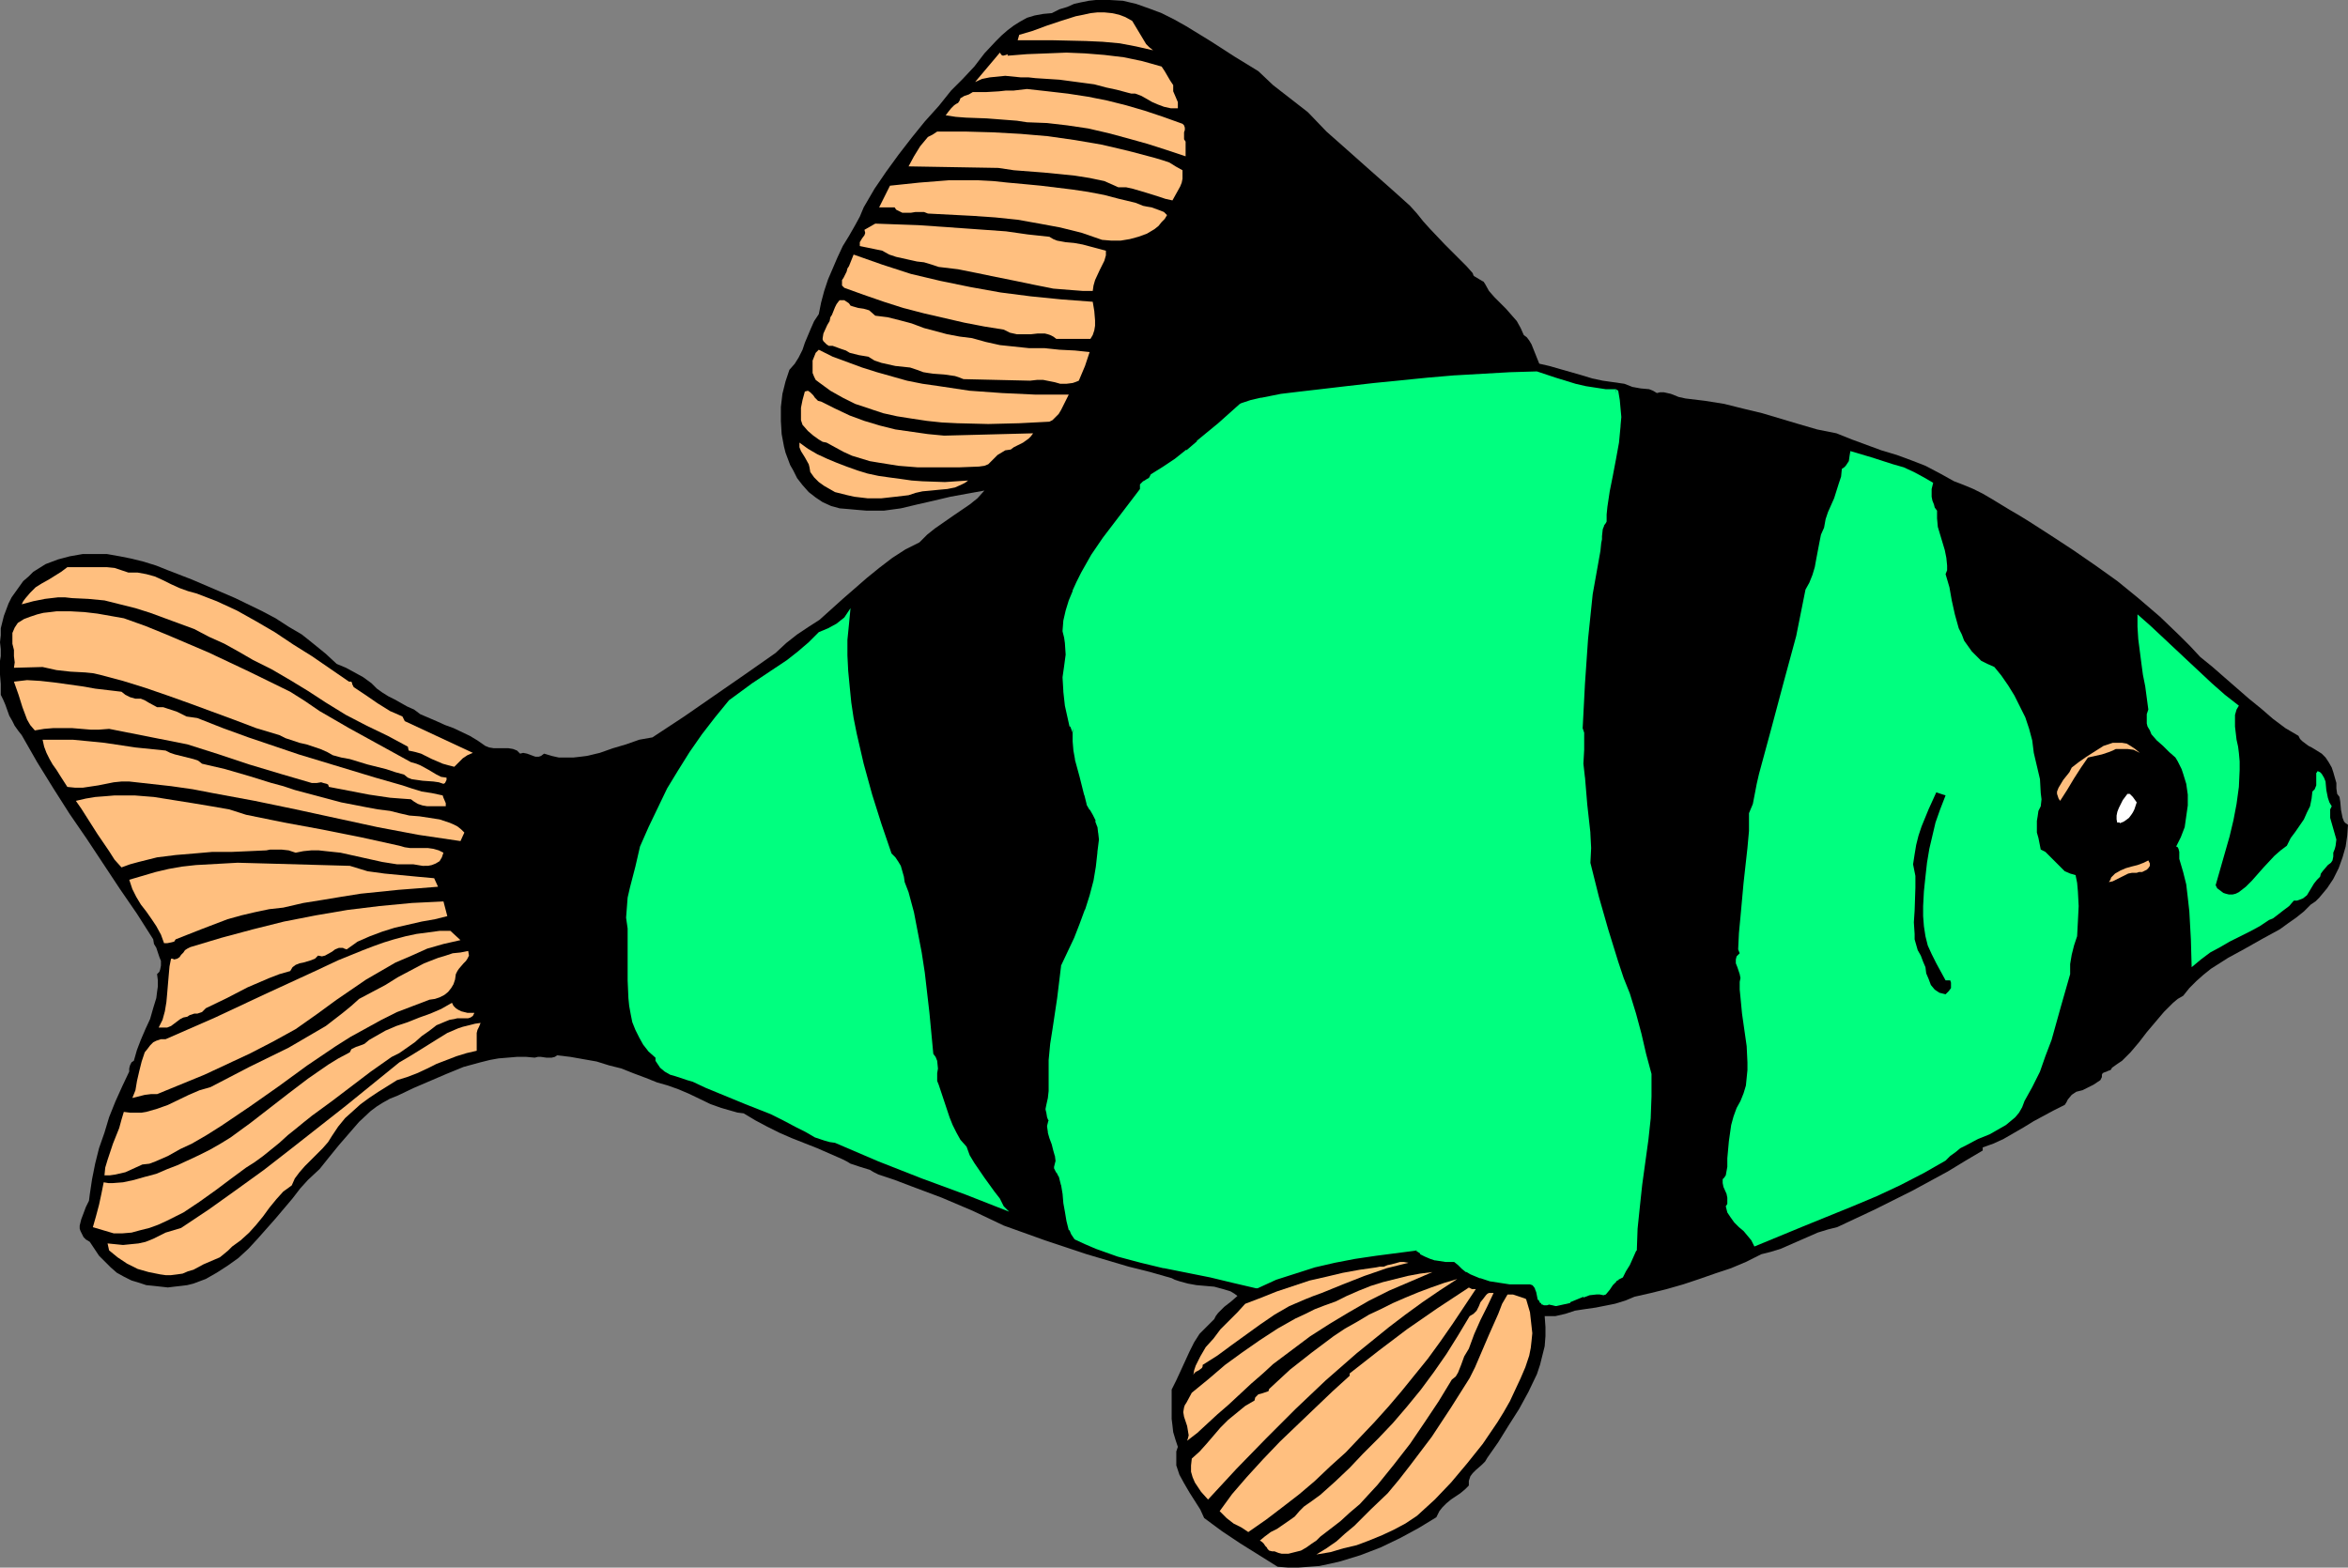 <?xml version="1.0" encoding="UTF-8" standalone="no"?>
<svg
   version="1.0"
   width="129.724mm"
   height="86.636mm"
   id="svg39"
   sodipodi:docname="Fish 277.wmf"
   xmlns:inkscape="http://www.inkscape.org/namespaces/inkscape"
   xmlns:sodipodi="http://sodipodi.sourceforge.net/DTD/sodipodi-0.dtd"
   xmlns="http://www.w3.org/2000/svg"
   xmlns:svg="http://www.w3.org/2000/svg">
  <rect width="100%" height="100%" fill="#808080" stroke="none"/>
  <sodipodi:namedview
     id="namedview39"
     pagecolor="#ffffff"
     bordercolor="#000000"
     borderopacity="0.25"
     inkscape:showpageshadow="2"
     inkscape:pageopacity="0.0"
     inkscape:pagecheckerboard="0"
     inkscape:deskcolor="#d1d1d1"
     inkscape:document-units="mm" />
  <defs
     id="defs1">
    <pattern
       id="WMFhbasepattern"
       patternUnits="userSpaceOnUse"
       width="6"
       height="6"
       x="0"
       y="0" />
  </defs>
  <path
     style="fill:#000000;fill-opacity:1;fill-rule:evenodd;stroke:none"
     d="m 265.832,17.778 7.272,5.657 3.878,4.041 4.202,3.717 4.363,3.879 4.202,3.717 1.454,1.293 1.616,1.455 1.616,1.455 1.454,1.616 1.293,1.616 1.454,1.616 3.07,3.232 3.07,3.071 1.454,1.455 1.293,1.455 0.162,0.485 0.162,0.162 0.808,0.485 0.808,0.485 0.323,0.162 0.323,0.485 0.808,1.455 1.131,1.293 1.293,1.293 1.131,1.131 1.131,1.293 1.131,1.293 0.808,1.455 0.646,1.455 0.646,0.485 0.485,0.646 0.485,0.808 0.323,0.808 0.646,1.616 0.646,1.616 2.101,0.485 2.262,0.646 4.525,1.293 2.101,0.646 2.262,0.485 2.262,0.323 2.262,0.323 0.808,0.323 0.808,0.323 1.778,0.323 1.778,0.162 0.808,0.323 0.808,0.485 0.646,-0.162 h 0.808 l 1.454,0.323 1.616,0.646 1.454,0.323 4.04,0.485 4.04,0.646 3.878,0.97 4.04,0.97 7.595,2.263 3.878,1.131 4.04,0.808 3.232,1.293 3.07,1.131 3.07,1.131 3.232,0.97 3.07,1.131 2.909,1.131 3.07,1.616 2.909,1.616 2.101,0.808 1.939,0.808 1.939,0.97 1.939,1.131 3.717,2.263 1.939,1.131 2.101,1.293 4.525,2.909 4.686,3.071 4.686,3.232 4.525,3.232 4.363,3.556 4.525,3.879 4.202,4.04 2.101,2.101 2.101,2.263 2.586,2.101 2.586,2.263 5.01,4.364 2.586,2.101 2.424,2.101 2.586,1.939 2.747,1.616 0.323,0.646 0.485,0.485 1.293,0.97 0.646,0.323 0.808,0.485 1.293,0.808 0.808,0.808 0.646,0.97 0.646,1.131 0.323,0.97 0.323,1.131 0.323,1.131 v 1.131 l 0.162,1.131 0.485,0.646 0.162,0.97 0.162,1.778 0.162,0.808 0.162,0.808 0.323,0.808 0.323,0.323 0.485,0.323 -0.162,2.263 -0.323,2.263 -0.646,2.263 -0.808,2.263 -1.131,2.263 -1.293,1.939 -1.616,1.939 -0.808,0.808 -0.97,0.646 -1.454,1.455 -1.616,1.293 -1.616,1.131 -1.778,1.293 -3.555,1.939 -3.717,2.101 -3.555,1.939 -3.555,2.263 -1.616,1.293 -1.454,1.293 -1.454,1.455 -1.293,1.616 -1.131,0.646 -0.97,0.808 -1.939,1.939 -1.778,2.101 -1.778,2.101 -1.616,2.101 -1.778,2.101 -1.778,1.778 -0.97,0.646 -1.131,0.808 -0.162,0.323 -0.162,0.162 -0.485,0.162 -0.323,0.162 -0.485,0.162 -0.323,0.162 -0.162,0.323 v 0.485 l -0.323,0.646 -0.485,0.323 -0.97,0.646 -2.262,1.131 -1.293,0.323 -0.97,0.646 -0.808,0.97 -0.323,0.646 -0.323,0.485 -2.262,1.131 -2.101,1.131 -2.101,1.131 -2.101,1.293 -4.202,2.424 -2.101,0.97 -2.262,0.808 v 0.646 l -3.555,2.101 -3.717,2.263 -7.434,4.041 -7.757,3.879 -7.918,3.717 -1.939,0.485 -2.101,0.646 -7.757,3.394 -2.101,0.646 -1.939,0.485 -3.232,1.616 -3.07,1.293 -3.394,1.131 -3.232,1.131 -3.394,1.131 -3.394,0.97 -3.232,0.808 -3.555,0.808 -1.939,0.808 -2.101,0.646 -4.04,0.808 -2.262,0.323 -2.101,0.323 -1.939,0.646 -2.101,0.485 h -2.262 l 0.162,2.263 v 1.939 l -0.162,2.101 -0.485,1.939 -0.485,1.939 -0.646,1.939 -1.778,3.717 -1.939,3.556 -2.262,3.556 -2.101,3.394 -2.262,3.232 -0.485,0.808 -0.646,0.646 -1.293,1.131 -0.646,0.646 -0.485,0.646 -0.323,0.97 v 0.97 l -0.808,0.808 -0.97,0.808 -1.939,1.293 -0.97,0.808 -0.808,0.808 -0.646,0.808 -0.646,1.293 -3.717,2.263 -3.878,2.101 -4.04,1.939 -4.202,1.616 -2.101,0.646 -2.101,0.646 -2.101,0.485 -2.262,0.485 -2.101,0.162 -2.262,0.162 h -2.262 l -2.101,-0.162 -3.878,-2.424 -3.878,-2.424 -3.878,-2.586 -3.717,-2.748 -0.808,-1.778 -1.131,-1.778 -1.131,-1.778 -1.131,-1.939 -0.97,-1.778 -0.323,-0.97 -0.323,-0.97 v -0.97 -0.97 -0.97 l 0.323,-0.97 -0.485,-1.455 -0.485,-1.616 -0.162,-1.455 -0.162,-1.293 v -3.071 -3.071 l 0.97,-1.939 0.97,-2.101 1.778,-3.879 0.97,-1.939 1.131,-1.778 1.454,-1.455 1.616,-1.616 0.323,-0.646 0.485,-0.646 1.293,-1.293 1.454,-1.131 1.293,-1.131 -0.646,-0.485 -0.808,-0.485 -1.616,-0.485 -1.778,-0.485 -3.717,-0.323 -1.778,-0.323 -1.778,-0.485 -0.97,-0.323 -0.646,-0.323 -4.525,-1.293 -4.525,-1.131 -8.726,-2.586 -8.726,-2.909 -8.565,-3.071 -3.394,-1.616 -3.07,-1.455 -6.464,-2.748 -6.464,-2.424 -3.394,-1.293 -3.394,-1.131 -0.97,-0.485 -0.808,-0.485 -2.101,-0.646 -1.939,-0.646 -0.808,-0.485 -0.97,-0.485 -5.171,-2.263 -5.333,-2.101 -2.586,-1.131 -2.586,-1.293 -2.424,-1.293 -2.424,-1.455 -1.293,-0.162 -1.131,-0.323 -2.262,-0.646 -2.262,-0.808 -4.363,-2.101 -2.262,-0.97 -2.262,-0.808 -2.262,-0.646 -2.424,-0.97 -2.586,-0.97 -2.424,-0.97 -2.586,-0.646 -2.586,-0.808 -2.747,-0.485 -2.747,-0.485 -2.747,-0.323 -0.485,0.323 -0.646,0.162 h -0.485 -0.646 l -1.131,-0.162 h -0.646 l -0.646,0.162 -1.778,-0.162 h -1.939 l -1.939,0.162 -1.939,0.162 -1.778,0.323 -1.939,0.485 -3.555,0.97 -3.555,1.455 -3.394,1.455 -3.394,1.455 -3.394,1.616 -1.616,0.646 -1.454,0.808 -1.293,0.808 -1.293,0.97 -2.424,2.263 -2.101,2.424 -2.101,2.424 -2.101,2.586 -1.939,2.424 -2.424,2.263 -1.616,1.778 -1.616,2.101 -3.555,4.202 -3.717,4.202 -1.939,2.101 -2.101,1.939 -2.262,1.616 -2.262,1.455 -2.262,1.293 -2.586,0.97 -1.293,0.323 -1.293,0.162 -1.454,0.162 -1.293,0.162 -1.454,-0.162 -1.454,-0.162 -1.616,-0.162 -1.454,-0.485 -1.616,-0.485 -1.616,-0.808 -1.454,-0.808 -1.293,-1.131 -1.131,-1.131 -1.293,-1.293 -0.97,-1.455 -0.97,-1.455 -0.808,-0.485 -0.485,-0.485 -0.323,-0.646 -0.323,-0.646 -0.162,-0.485 v -0.646 l 0.323,-1.293 0.97,-2.586 0.646,-1.293 0.162,-1.293 0.485,-3.232 0.646,-3.232 0.808,-3.232 1.131,-3.232 0.97,-3.232 1.293,-3.232 1.454,-3.232 1.454,-3.071 v -0.646 l 0.162,-0.646 0.323,-0.646 0.485,-0.323 0.646,-2.263 0.808,-2.101 0.97,-2.263 0.97,-2.101 0.646,-2.263 0.646,-2.101 0.162,-1.293 0.162,-1.131 v -1.293 l -0.162,-1.293 0.485,-0.485 0.162,-0.485 0.162,-0.808 v -0.97 l -0.323,-0.808 -0.323,-0.97 -0.323,-0.97 -0.485,-0.808 -0.162,-0.97 -3.394,-5.333 -3.555,-5.172 -6.949,-10.505 -3.555,-5.172 -3.394,-5.333 L 7.757,159.196 4.525,153.539 3.878,152.731 3.07,151.6 2.586,150.63 1.939,149.499 1.131,147.236 0.646,146.105 0.162,145.135 v -2.263 L 0,140.933 v -1.939 -0.97 l 0.162,-0.97 v -1.455 L 0,134.145 0.162,132.69 v -1.455 l 0.323,-1.293 0.323,-1.293 0.485,-1.293 0.485,-1.293 0.646,-1.293 0.808,-1.131 0.808,-1.131 0.808,-1.131 1.131,-0.97 0.97,-0.97 1.293,-0.808 1.293,-0.808 2.586,-0.97 2.424,-0.646 2.747,-0.485 h 2.424 2.586 l 2.747,0.485 2.424,0.485 2.586,0.646 2.586,0.808 2.424,0.97 5.01,1.939 2.262,0.97 2.262,0.97 2.262,0.97 2.262,0.97 5.656,2.748 2.747,1.455 2.747,1.778 2.747,1.616 2.424,1.939 2.586,2.101 2.262,2.101 1.939,0.808 1.778,0.97 1.778,0.97 1.778,1.293 1.131,1.131 1.131,0.808 1.293,0.808 1.293,0.646 2.586,1.455 1.454,0.646 1.293,0.97 3.394,1.455 1.778,0.808 1.778,0.646 3.394,1.616 1.616,0.97 1.616,1.131 0.808,0.323 0.97,0.162 h 3.07 l 0.97,0.162 0.808,0.323 0.323,0.323 0.323,0.323 0.646,-0.162 0.808,0.162 1.293,0.485 0.485,0.162 h 0.646 l 0.485,-0.162 0.646,-0.485 1.616,0.485 1.454,0.323 h 1.616 1.454 l 1.454,-0.162 1.293,-0.162 2.747,-0.646 2.747,-0.97 2.747,-0.808 2.747,-0.97 2.747,-0.485 6.626,-4.364 6.302,-4.364 6.302,-4.364 3.232,-2.263 3.232,-2.263 2.262,-2.101 2.262,-1.778 2.424,-1.616 2.262,-1.455 4.848,-4.364 5.01,-4.364 2.586,-2.101 2.747,-2.101 2.747,-1.778 2.909,-1.455 1.616,-1.616 1.616,-1.293 3.717,-2.586 3.555,-2.424 1.616,-1.293 1.454,-1.616 -3.555,0.646 -3.555,0.646 -3.394,0.808 -3.555,0.808 -3.394,0.808 -3.555,0.485 h -1.778 -1.778 l -1.939,-0.162 -1.778,-0.162 -1.939,-0.162 -1.778,-0.485 -1.778,-0.808 -1.454,-0.97 -1.454,-1.131 -1.293,-1.455 -1.131,-1.455 -0.808,-1.616 -0.646,-1.131 -0.485,-1.293 -0.485,-1.293 -0.323,-1.293 -0.485,-2.586 -0.162,-2.748 v -2.909 l 0.323,-2.748 0.646,-2.586 0.808,-2.424 1.131,-1.293 0.808,-1.293 0.808,-1.616 0.485,-1.455 1.293,-3.071 0.646,-1.455 0.97,-1.455 0.485,-2.424 0.646,-2.424 0.808,-2.424 0.97,-2.263 0.97,-2.263 1.131,-2.424 1.293,-2.101 1.293,-2.263 0.97,-1.778 0.808,-1.939 2.262,-3.879 2.424,-3.556 2.586,-3.556 2.747,-3.556 2.747,-3.394 2.909,-3.232 2.586,-3.232 1.293,-1.293 1.131,-1.131 2.424,-2.586 2.101,-2.748 2.424,-2.586 1.131,-1.131 1.293,-1.131 1.293,-0.97 1.293,-0.808 1.454,-0.808 1.616,-0.485 1.778,-0.323 1.778,-0.162 1.616,-0.808 1.616,-0.485 1.454,-0.646 1.454,-0.323 1.616,-0.323 L 228.825,0 h 1.454 1.454 l 2.747,0.162 2.747,0.646 2.747,0.97 2.586,0.97 2.586,1.293 2.586,1.455 5.01,3.071 5.01,3.232 5.01,3.071 z"
     id="path1" />
  <path
     style="fill:#ffbf7f;fill-opacity:1;fill-rule:evenodd;stroke:none"
     d="m 240.784,10.505 -3.555,-0.808 -3.394,-0.646 -3.555,-0.323 -3.555,-0.162 -7.11,-0.162 h -7.11 l 0.323,-1.131 2.747,-0.808 3.07,-1.131 2.909,-0.97 3.07,-0.97 1.616,-0.323 1.454,-0.323 1.454,-0.162 h 1.454 l 1.616,0.162 1.454,0.323 1.293,0.485 1.454,0.808 0.97,1.616 0.97,1.616 0.97,1.616 0.646,0.646 z"
     id="path2" />
  <path
     style="fill:#ffbf7f;fill-opacity:1;fill-rule:evenodd;stroke:none"
     d="m 242.561,13.899 0.646,0.97 1.131,1.939 0.646,0.97 v 0.646 0.646 l 0.97,2.263 v 0.646 0.646 h -0.808 -0.646 l -1.454,-0.323 -1.293,-0.485 -1.131,-0.485 -2.262,-1.293 -1.293,-0.485 h -0.808 l -0.646,-0.162 -2.424,-0.646 -2.262,-0.485 -2.424,-0.646 -2.424,-0.323 -4.848,-0.646 -5.01,-0.323 -1.454,-0.162 h -1.616 l -3.232,-0.323 -1.616,0.162 -1.616,0.162 -1.616,0.323 -1.454,0.646 5.171,-6.142 0.323,0.485 0.323,0.162 0.646,-0.162 0.323,-0.162 v 0.323 l 4.04,-0.323 4.202,-0.162 4.04,-0.162 3.878,0.162 4.04,0.323 4.04,0.485 3.878,0.808 z"
     id="path3" />
  <path
     style="fill:#ffbf7f;fill-opacity:1;fill-rule:evenodd;stroke:none"
     d="m 246.925,25.859 0.323,0.323 0.162,0.485 v 0.485 l -0.162,0.485 v 0.97 0.485 l 0.323,0.485 v 3.071 l -3.878,-1.293 -4.04,-1.293 -4.04,-1.131 -4.202,-1.131 -4.202,-0.97 -4.363,-0.646 -4.202,-0.485 -4.202,-0.162 -2.101,-0.323 -2.101,-0.162 -4.202,-0.323 -4.363,-0.162 -2.101,-0.162 -2.101,-0.323 0.485,-0.646 0.646,-0.808 0.646,-0.646 0.485,-0.323 0.323,-0.162 0.323,-0.485 0.162,-0.485 0.808,-0.485 0.97,-0.323 0.808,-0.485 h 2.747 l 2.747,-0.162 1.454,-0.162 h 1.616 l 2.747,-0.323 4.363,0.485 4.202,0.485 4.202,0.646 4.04,0.808 3.878,0.97 3.878,1.131 3.878,1.293 z"
     id="path4" />
  <path
     style="fill:#ffbf7f;fill-opacity:1;fill-rule:evenodd;stroke:none"
     d="m 241.107,32.971 1.616,0.485 1.454,0.485 1.293,0.808 1.454,0.808 v 0.97 0.808 l -0.162,0.808 -0.323,0.808 -0.808,1.455 -0.808,1.455 -1.454,-0.323 -1.454,-0.485 -2.586,-0.808 -2.747,-0.808 -1.454,-0.323 h -1.616 l -1.454,-0.646 -1.454,-0.646 -3.07,-0.646 -3.07,-0.485 -3.232,-0.323 -3.232,-0.323 -6.302,-0.485 -3.232,-0.485 -18.746,-0.323 1.131,-2.101 1.293,-2.101 0.808,-0.97 0.808,-0.97 0.97,-0.485 0.97,-0.646 h 5.818 l 5.818,0.162 5.818,0.323 5.656,0.485 5.656,0.808 5.656,0.97 5.494,1.293 z"
     id="path5" />
  <path
     style="fill:#ffbf7f;fill-opacity:1;fill-rule:evenodd;stroke:none"
     d="m 237.067,42.344 0.808,0.323 0.808,0.323 0.808,0.162 0.97,0.162 1.778,0.646 0.808,0.323 0.646,0.646 -0.485,0.808 -0.646,0.646 -0.646,0.808 -0.808,0.646 -1.616,0.97 -1.778,0.646 -1.778,0.485 -1.939,0.323 h -1.939 l -1.939,-0.162 -4.202,-1.455 -4.525,-1.131 -4.363,-0.808 -4.525,-0.808 -4.686,-0.485 -4.686,-0.323 -9.373,-0.485 -0.808,-0.323 h -0.97 -0.808 l -0.97,0.162 h -0.97 -0.808 l -0.97,-0.485 -0.323,-0.162 -0.323,-0.485 h -3.232 l 2.262,-4.525 6.141,-0.646 6.141,-0.485 h 3.07 3.07 l 3.07,0.162 3.07,0.323 3.555,0.323 3.394,0.323 6.626,0.808 3.232,0.485 3.394,0.646 3.07,0.808 z"
     id="path6" />
  <path
     style="fill:#ffbf7f;fill-opacity:1;fill-rule:evenodd;stroke:none"
     d="m 219.129,49.456 0.808,0.485 0.808,0.323 1.778,0.323 1.778,0.162 1.778,0.323 4.848,1.293 v 0.97 l -0.323,1.131 -0.97,1.939 -0.97,2.101 -0.323,1.131 -0.162,1.131 h -2.101 l -2.101,-0.162 -4.04,-0.323 -4.04,-0.808 -3.878,-0.808 -4.04,-0.808 -3.878,-0.808 -4.04,-0.808 -4.04,-0.485 -1.454,-0.485 -1.616,-0.485 -1.454,-0.162 -1.454,-0.323 -2.909,-0.646 -1.454,-0.485 -1.454,-0.808 -4.686,-0.97 v -0.485 -0.323 l 0.485,-0.808 0.485,-0.646 0.162,-0.485 -0.162,-0.646 2.262,-1.293 9.05,0.323 9.211,0.646 9.05,0.646 4.525,0.646 z"
     id="path7" />
  <path
     style="fill:#ffbf7f;fill-opacity:1;fill-rule:evenodd;stroke:none"
     d="m 228.179,63.032 0.323,1.939 0.162,1.939 v 1.131 l -0.162,0.97 -0.323,0.97 -0.485,0.808 h -7.11 l -0.646,-0.485 -0.646,-0.323 -0.485,-0.162 -0.646,-0.162 h -1.454 l -1.454,0.162 h -1.454 -1.454 l -1.454,-0.323 -0.646,-0.323 -0.646,-0.323 -4.04,-0.646 -4.202,-0.808 -4.202,-0.97 -4.202,-0.97 -4.363,-1.131 -4.04,-1.293 -4.202,-1.455 -4.04,-1.455 -0.485,-0.485 v -0.485 -0.646 l 0.323,-0.485 0.646,-1.293 0.162,-0.646 0.323,-0.485 0.97,-2.424 5.979,2.101 5.979,1.939 6.141,1.455 6.302,1.293 6.302,1.131 6.302,0.808 6.464,0.646 z"
     id="path8" />
  <path
     style="fill:#ffbf7f;fill-opacity:1;fill-rule:evenodd;stroke:none"
     d="m 181.477,64.81 1.293,1.131 2.586,0.323 2.586,0.646 2.424,0.646 2.586,0.97 2.424,0.646 2.424,0.646 2.586,0.485 2.586,0.323 2.909,0.808 2.909,0.646 3.07,0.323 3.07,0.323 h 3.232 l 3.07,0.323 3.232,0.162 3.07,0.323 -0.485,1.455 -0.485,1.455 -1.293,3.071 -0.808,0.323 -0.485,0.162 -1.293,0.162 h -1.293 l -1.131,-0.323 -2.424,-0.485 h -1.293 l -1.454,0.162 -13.898,-0.323 -0.808,-0.323 -0.97,-0.323 -2.262,-0.323 -2.262,-0.162 -1.131,-0.162 -0.97,-0.162 -1.293,-0.485 -1.454,-0.485 -3.07,-0.323 -1.454,-0.323 -1.454,-0.323 -1.454,-0.485 -1.293,-0.808 -0.97,-0.162 -0.97,-0.162 -1.939,-0.485 -0.808,-0.485 -0.97,-0.323 -1.778,-0.646 h -0.808 l -0.485,-0.323 -0.323,-0.323 -0.323,-0.323 -0.162,-0.323 v -0.323 l 0.162,-0.97 0.808,-1.778 0.485,-0.808 0.162,-0.808 0.323,-0.485 0.323,-0.808 0.323,-0.808 0.323,-0.646 0.485,-0.646 0.162,-0.162 h 0.323 0.323 0.323 l 0.485,0.323 0.485,0.323 0.323,0.485 0.485,0.162 1.131,0.323 1.131,0.162 z"
     id="path9" />
  <path
     style="fill:#ffbf7f;fill-opacity:1;fill-rule:evenodd;stroke:none"
     d="m 223.169,82.426 -0.808,1.616 -0.808,1.616 -0.485,0.808 -0.646,0.646 -0.646,0.646 -0.646,0.323 -6.302,0.323 -6.464,0.162 -6.464,-0.162 -3.232,-0.162 -3.07,-0.323 -3.232,-0.485 -3.07,-0.485 -2.909,-0.646 -2.909,-0.97 -2.909,-0.97 -2.586,-1.293 -2.586,-1.455 -2.424,-1.778 -0.646,-0.485 -0.323,-0.646 -0.323,-0.808 v -0.808 -0.97 -0.808 l 0.323,-0.808 0.323,-0.808 0.646,-0.646 2.909,1.455 3.07,1.131 3.07,1.131 3.07,0.97 6.302,1.778 3.232,0.646 3.394,0.485 3.232,0.485 3.232,0.485 6.787,0.485 6.949,0.323 z"
     id="path10" />
  <path
     style="fill:#00ff7f;fill-opacity:1;fill-rule:evenodd;stroke:none"
     d="m 337.42,81.78 0.323,1.778 0.162,1.778 0.162,1.778 -0.162,1.778 -0.323,3.556 -0.646,3.394 -0.646,3.394 -0.646,3.232 -0.485,3.394 -0.162,1.616 v 1.455 l -0.485,0.646 -0.323,0.808 -0.162,1.455 v 0.808 0.646 l -0.323,1.616 -0.808,4.525 -0.808,4.687 -0.485,4.687 -0.485,4.687 -0.646,9.374 -0.485,9.374 0.162,0.485 0.162,0.485 v 1.131 1.293 0.97 2.909 l 0.162,2.909 0.485,5.657 0.646,5.98 0.162,3.071 v 3.232 l 1.616,6.95 1.939,6.95 2.101,6.626 1.131,3.394 1.293,3.394 1.293,4.202 1.131,4.202 1.131,4.202 0.97,4.202 v 4.525 l -0.162,4.364 -0.485,4.687 -0.646,4.525 -0.485,4.687 -0.646,4.687 -0.323,4.687 -0.323,4.525 -1.293,2.748 -0.808,1.455 -0.808,1.293 -0.646,0.162 -0.485,0.485 -0.808,0.808 -0.323,0.485 -0.485,0.485 -0.646,0.97 -0.808,-0.162 h -0.808 l -1.616,0.162 -1.293,0.485 -2.747,1.131 -1.454,0.485 -1.293,0.162 -0.808,-0.162 h -0.808 -0.485 -0.323 -0.323 l -0.162,-0.323 -0.485,-0.485 -0.162,-0.646 -0.162,-0.97 -0.323,-0.646 -0.485,-0.808 -0.323,-0.323 -0.485,-0.162 h -4.202 l -2.101,-0.162 -2.101,-0.485 -2.101,-0.485 -1.778,-0.97 -0.97,-0.485 -0.808,-0.485 -0.808,-0.808 -0.808,-0.646 -1.939,-0.162 -2.262,-0.323 -0.97,-0.162 -0.97,-0.485 -0.97,-0.646 -0.97,-0.646 -8.726,0.97 -4.363,0.646 -4.202,0.808 -4.202,0.97 -4.04,1.293 -4.04,1.455 -3.878,1.616 -4.848,-1.131 -4.848,-1.131 -9.696,-1.939 -4.686,-1.131 -4.848,-1.293 -4.525,-1.616 -2.262,-0.808 -2.101,-0.97 -0.485,-0.97 -0.485,-0.808 -0.646,-1.778 -0.323,-1.939 -0.162,-1.939 -0.162,-1.939 -0.323,-1.778 -0.646,-1.939 -0.323,-0.808 -0.485,-0.808 0.162,-0.646 0.162,-0.646 -0.162,-1.293 -0.323,-1.131 -0.485,-1.293 -0.323,-1.293 -0.323,-1.131 -0.162,-1.293 0.162,-0.646 0.162,-0.485 -0.485,-0.808 v -0.808 l -0.162,-0.646 0.162,-0.808 0.323,-1.455 0.162,-1.455 -0.162,-3.394 0.162,-3.232 0.323,-3.232 0.485,-3.232 0.97,-6.465 0.808,-6.465 2.586,-5.98 1.293,-2.909 1.131,-3.071 0.97,-3.071 0.808,-2.909 0.485,-3.071 0.162,-2.909 0.323,-1.455 v -1.293 -1.455 l -0.323,-1.293 -0.323,-1.293 -0.485,-1.293 -0.646,-1.131 -0.808,-0.97 -0.323,-1.939 -0.485,-1.939 -0.485,-1.778 -0.485,-1.939 -0.485,-1.778 -0.485,-1.778 -0.162,-1.939 v -1.939 l -0.485,-1.293 -0.485,-1.455 -0.485,-2.909 -0.323,-2.909 -0.162,-2.748 0.323,-2.424 0.323,-2.424 -0.162,-2.424 -0.162,-1.293 -0.323,-1.131 0.162,-2.101 0.485,-2.101 0.646,-2.101 0.646,-1.939 0.808,-1.939 0.97,-1.939 2.101,-3.556 2.424,-3.556 2.586,-3.556 5.333,-6.788 -0.162,-0.646 0.162,-0.323 0.323,-0.323 0.323,-0.323 0.485,-0.162 0.485,-0.323 0.323,-0.323 v -0.485 l 2.586,-1.455 2.586,-1.778 2.262,-1.778 2.262,-1.939 4.525,-3.717 4.525,-4.041 2.101,-0.646 2.101,-0.485 4.04,-0.808 4.202,-0.485 4.04,-0.485 5.656,-0.646 5.656,-0.646 11.312,-1.131 5.656,-0.485 5.656,-0.485 5.656,-0.162 5.494,-0.162 4.04,1.293 4.04,1.293 2.101,0.485 2.262,0.323 2.101,0.162 z"
     id="path11" />
  <path
     style="fill:#00ff7f;fill-opacity:1;fill-rule:evenodd;stroke:none"
     d="m 337.42,82.265 -0.485,-0.485 0.323,1.778 0.323,1.778 v 0 1.778 1.778 0 l -0.323,3.556 -0.646,3.394 -0.808,3.394 -0.646,3.232 -0.485,3.232 -0.162,1.616 v 0.162 1.455 -0.323 l -0.323,0.808 -0.162,0.162 -0.162,0.646 v 0.162 l -0.162,1.455 -0.162,0.646 v 0.808 l -0.162,1.616 -0.97,4.525 -0.646,4.525 -0.646,4.687 -0.485,4.687 -0.646,9.536 v 0 l -0.323,9.374 v 0.162 0.485 l 0.162,0.485 v -0.162 l 0.162,1.131 -0.162,1.293 v 0.97 2.909 l 0.162,2.909 v 0 l 0.646,5.818 0.485,5.818 v 0 l 0.162,3.071 v 3.232 0 l 1.778,7.111 1.778,6.95 2.101,6.626 1.293,3.394 1.293,3.394 1.131,4.202 1.293,4.041 0.97,4.364 1.131,4.202 v -0.162 4.525 l -0.323,4.364 v 0 l -0.485,4.525 -0.485,4.687 -0.646,4.687 -0.646,4.525 -0.323,4.687 v 0.162 l -0.323,4.525 0.162,-0.162 -1.454,2.748 -0.646,1.455 v -0.162 l -0.808,1.293 0.162,-0.162 -0.646,0.323 v 0 l -0.646,0.323 v 0.162 l -0.808,0.808 -0.162,0.162 -0.323,0.485 -0.323,0.485 -0.808,0.808 0.485,-0.162 -0.808,-0.162 h -0.808 v 0 l -1.616,0.162 v 0 l -1.454,0.485 v 0 l -2.747,1.293 v -0.162 l -1.293,0.485 v 0 l -1.454,0.162 h 0.162 -0.808 l -0.646,-0.162 h -0.323 l -0.485,0.162 h 0.162 l -0.323,-0.162 h -0.323 l 0.323,0.162 -0.323,-0.323 0.162,0.162 -0.323,-0.646 v 0.162 l -0.162,-0.646 -0.162,-0.808 -0.323,-0.808 v -0.162 l -0.646,-0.646 v -0.162 l -0.323,-0.323 h -0.162 l -0.485,-0.162 -0.162,-0.162 h -4.202 v 0 l -2.101,-0.162 -2.101,-0.485 v 0 l -1.939,-0.485 h 0.162 l -1.939,-0.808 -0.97,-0.485 h 0.162 l -0.97,-0.646 0.162,0.162 -0.808,-0.808 -0.808,-0.646 -0.323,-0.162 -1.939,-0.162 v 0 l -2.101,-0.162 v 0 l -0.97,-0.323 v 0 l -0.97,-0.323 v 0 l -0.97,-0.646 h 0.162 l -0.97,-0.646 -0.323,-0.162 -8.726,0.97 -4.363,0.808 -4.202,0.808 h -0.162 l -4.202,0.97 -4.04,1.131 -4.04,1.455 v 0 l -3.878,1.778 h 0.323 l -4.848,-1.293 -4.848,-0.97 v 0 l -9.696,-2.101 v 0 l -4.848,-1.131 -4.686,-1.293 -4.525,-1.616 v 0.162 l -2.101,-0.97 -2.262,-0.97 0.162,0.323 -0.485,-0.97 -0.485,-0.808 h 0.162 l -0.646,-1.778 v 0 l -0.323,-1.939 -0.162,-1.778 -0.162,-1.939 -0.323,-1.778 v -0.162 l -0.646,-1.778 v -0.162 l -0.485,-0.808 v -0.162 l -0.485,-0.808 v 0.485 l 0.323,-0.646 v -0.646 -0.162 -1.293 0 l -0.323,-1.293 -0.485,-1.131 -0.323,-1.293 -0.323,-1.293 v 0.162 l -0.162,-1.293 v 0.162 -0.646 0 l 0.323,-0.485 -0.162,-0.323 -0.323,-0.808 v 0.162 l -0.162,-0.808 v -0.808 0.162 l 0.162,-0.808 0.162,-1.455 0.323,-1.455 v 0 l -0.162,-3.394 0.162,-3.232 v 0 l 0.323,-3.232 0.485,-3.232 0.808,-6.465 0.808,-6.465 v 0.162 l 2.586,-5.98 1.293,-2.909 h 0.162 l 1.131,-2.909 v -0.162 l 0.97,-3.071 0.808,-2.909 v -0.162 l 0.485,-2.909 v -0.162 l 0.162,-2.909 v 0 l 0.323,-1.293 v -0.162 -1.293 -1.455 0 l -0.323,-1.293 v -0.162 l -0.323,-1.293 h -0.162 l -0.485,-1.293 -0.646,-1.131 v 0 l -0.646,-1.131 v 0.162 l -0.323,-1.778 v -0.162 l -0.485,-1.778 -0.485,-1.939 -0.646,-1.778 -0.323,-1.939 v 0.162 l -0.485,-1.939 -0.162,-1.939 v 0.162 -1.939 -0.162 l -0.485,-1.293 v 0 l -0.323,1.616 v -0.162 1.939 0 l 0.162,1.939 0.323,1.778 v 0.162 l 0.485,1.778 0.485,1.778 0.485,1.939 0.485,1.939 v -0.162 l 0.485,1.939 v 0.162 l 0.646,1.131 v -0.162 l 0.646,1.131 0.646,1.293 h -0.162 l 0.485,1.293 v -0.162 l 0.162,1.455 v -0.162 l 0.162,1.455 -0.162,1.293 v 0 l -0.162,1.293 v 0.162 l -0.323,2.909 v 0 l -0.485,2.909 v 0 l -0.808,3.071 -0.97,3.071 v -0.162 l -1.131,3.071 v 0 l -1.131,2.909 -2.747,5.818 v 0.162 l -0.808,6.626 -0.97,6.465 -0.485,3.071 -0.323,3.394 v 0 3.232 3.394 -0.162 l -0.162,1.455 -0.323,1.455 -0.162,0.808 v 0.162 l 0.162,0.646 0.162,0.97 v 0 l 0.323,0.808 v -0.323 l -0.162,0.646 v 0 l -0.162,0.646 v 0.162 l 0.162,1.131 v 0.162 l 0.323,1.131 0.485,1.293 0.323,1.293 0.323,1.131 v -0.162 l 0.162,1.293 v -0.162 l -0.162,0.646 -0.162,0.646 v 0.323 l 0.485,0.97 v -0.162 l 0.485,0.97 v -0.162 l 0.485,1.939 v -0.162 l 0.323,1.939 0.162,1.939 0.323,1.778 0.323,1.939 v 0 l 0.485,1.939 h 0.162 l 0.323,0.808 0.646,0.97 0.162,0.162 2.101,0.97 2.262,0.97 v 0 l 4.525,1.616 4.848,1.293 4.686,1.131 h 0.162 l 9.696,1.939 v 0 l 4.686,1.131 4.848,1.131 h 0.323 l 3.878,-1.778 v 0 l 4.04,-1.293 4.04,-1.293 4.202,-0.97 v 0 l 4.202,-0.808 4.363,-0.646 8.726,-1.131 h -0.485 l 0.97,0.646 v 0.162 l 0.97,0.485 v 0 l 1.131,0.485 v 0 l 0.97,0.323 h 0.162 l 2.101,0.323 h 0.162 1.939 -0.323 l 0.808,0.646 0.808,0.808 v 0 l 0.808,0.646 h 0.162 l 0.808,0.485 1.939,0.808 h 0.162 l 1.939,0.646 v 0 l 2.101,0.323 2.101,0.323 h 0.162 4.202 -0.162 l 0.485,0.162 -0.162,-0.162 0.323,0.323 v 0 l 0.485,0.646 -0.162,-0.162 0.323,0.808 0.162,0.808 0.162,0.808 h 0.162 l 0.323,0.646 h 0.162 l 0.162,0.323 h 0.162 l 0.323,0.162 h 0.485 0.162 l 0.485,-0.162 h -0.162 l 0.808,0.162 0.646,0.162 h 0.162 l 1.454,-0.323 v 0 l 1.454,-0.323 v -0.162 l 2.747,-1.131 v 0.162 l 1.293,-0.485 v 0 l 1.454,-0.162 v 0 h 0.646 l 0.808,0.162 0.485,-0.162 0.808,-0.97 0.323,-0.485 0.323,-0.485 v 0 l 0.808,-0.808 h -0.162 l 0.646,-0.323 h -0.162 l 0.646,-0.323 0.323,-0.162 0.646,-1.293 v 0 l 0.808,-1.293 1.293,-2.909 0.162,-0.162 0.162,-4.525 v 0 l 0.485,-4.687 0.485,-4.525 0.646,-4.687 0.646,-4.687 0.485,-4.525 v -0.162 l 0.162,-4.364 v -4.525 -0.162 l -1.131,-4.202 -0.97,-4.202 -1.131,-4.202 -1.293,-4.202 -1.293,-3.232 -1.131,-3.394 -2.101,-6.788 -1.939,-6.788 -1.778,-7.111 v 0.162 l 0.162,-3.232 -0.162,-3.071 v -0.162 l -0.646,-5.818 -0.485,-5.818 v 0.162 l -0.323,-2.909 0.162,-2.909 v -0.97 -1.293 -1.131 -0.162 l -0.162,-0.485 -0.162,-0.485 v 0.162 l 0.485,-9.374 v 0 l 0.646,-9.374 0.485,-4.687 0.485,-4.687 0.808,-4.525 0.808,-4.525 0.162,-1.616 0.162,-0.808 v -0.646 l 0.162,-1.455 v 0 l 0.323,-0.808 -0.162,0.162 0.485,-0.646 0.162,-0.323 v -1.455 0 l 0.162,-1.616 0.485,-3.232 0.646,-3.232 0.646,-3.394 0.646,-3.556 0.323,-3.394 v -0.162 l 0.162,-1.778 -0.162,-1.778 v 0 l -0.162,-1.778 -0.323,-1.939 -0.485,-0.323 z"
     id="path12" />
  <path
     style="fill:#00ff7f;fill-opacity:1;fill-rule:evenodd;stroke:none"
     d="m 224.301,151.438 -0.485,-1.455 v 0.162 l -0.485,-2.909 -0.323,-2.909 v 0 l -0.323,-2.748 v 0 l 0.485,-2.263 0.162,-2.424 v -0.162 -2.424 -0.162 l -0.323,-1.131 v -0.162 l -0.323,-1.131 v 0.162 l 0.323,-2.101 0.485,-2.101 v 0 l 0.646,-1.939 0.646,-2.101 v 0.162 l 0.808,-1.939 0.97,-1.939 v 0.162 l 2.101,-3.717 2.424,-3.556 2.586,-3.394 5.171,-6.788 0.162,-0.323 -0.162,-0.646 v 0.162 l 0.162,-0.485 -0.162,0.323 0.323,-0.323 h -0.162 l 0.485,-0.162 0.323,-0.323 h 0.162 l 0.323,-0.162 0.162,-0.162 0.323,-0.323 v -0.162 l 0.162,-0.485 -0.162,0.323 2.586,-1.616 2.424,-1.778 2.424,-1.778 v 0 l 2.262,-1.939 v 0 l 4.525,-3.717 4.525,-4.041 -0.162,0.162 2.101,-0.646 2.101,-0.485 h -0.162 l 4.202,-0.808 4.04,-0.646 4.202,-0.323 5.494,-0.646 5.656,-0.646 11.312,-1.131 5.656,-0.646 v 0 l 5.656,-0.323 5.656,-0.323 h 5.494 -0.162 l 4.04,1.293 4.04,1.293 h 0.162 l 2.101,0.323 2.101,0.485 2.101,0.162 h 0.162 l 2.101,0.162 v -0.97 h -2.101 v 0 l -2.101,-0.323 -2.101,-0.323 -2.101,-0.485 v 0 l -4.202,-1.293 -3.878,-1.293 h -0.162 l -5.494,0.162 -5.656,0.323 -5.656,0.323 h -0.162 l -5.656,0.485 -11.312,1.131 -5.656,0.646 -5.494,0.646 -4.202,0.485 -4.04,0.485 -4.04,0.808 h -0.162 l -2.101,0.485 -1.939,0.646 -0.323,0.162 -4.525,4.041 -4.525,3.717 h 0.162 l -2.262,1.939 v -0.162 l -2.424,1.939 -2.424,1.616 -2.586,1.616 -0.162,0.323 -0.162,0.323 0.162,-0.162 -0.323,0.323 v 0 l -0.323,0.162 v 0 l -0.485,0.323 -0.323,0.162 -0.162,0.162 -0.323,0.323 -0.162,0.162 v 0.485 0.162 0.646 -0.323 l -5.171,6.788 -2.586,3.394 -2.424,3.556 -2.101,3.717 v 0 l -0.97,1.939 -0.808,1.778 v 0.162 l -0.808,1.939 -0.646,2.101 v 0 l -0.485,2.101 -0.162,2.101 v 0.162 l 0.323,1.293 v 0 l 0.162,1.131 v 0 l 0.162,2.424 v 0 l -0.323,2.424 -0.323,2.263 v 0.162 l 0.162,2.748 v 0.162 l 0.323,2.909 0.646,2.909 v 0 l 0.323,1.455 h 0.162 l 0.485,1.293 z"
     id="path13" />
  <path
     style="fill:#ffbf7f;fill-opacity:1;fill-rule:evenodd;stroke:none"
     d="m 171.457,83.881 2.909,1.455 3.07,1.455 3.07,1.131 3.232,0.97 3.232,0.808 3.394,0.485 3.394,0.485 3.394,0.323 18.584,-0.485 -0.485,0.646 -0.485,0.485 -1.131,0.808 -1.293,0.646 -0.646,0.323 -0.646,0.485 -1.131,0.162 -0.808,0.485 -0.808,0.485 -1.293,1.293 -0.646,0.646 -0.808,0.323 -1.131,0.162 -4.202,0.162 h -4.202 -4.363 l -4.04,-0.323 -4.04,-0.646 -1.939,-0.323 -3.717,-1.131 -1.778,-0.808 -1.778,-0.97 -1.778,-0.97 -0.808,-0.162 -0.808,-0.485 -1.131,-0.808 -1.131,-0.97 -1.131,-1.293 -0.323,-0.97 v -0.808 -1.778 l 0.323,-1.616 0.485,-1.778 0.646,-0.162 0.485,0.323 0.323,0.323 0.323,0.323 0.323,0.485 0.323,0.323 0.323,0.323 z"
     id="path14" />
  <path
     style="fill:#ffbf7f;fill-opacity:1;fill-rule:evenodd;stroke:none"
     d="m 202.161,100.366 -0.646,0.485 -0.646,0.323 -1.454,0.646 -1.616,0.323 -1.778,0.162 -1.616,0.162 -1.778,0.162 -1.454,0.323 -1.454,0.485 -2.747,0.323 -2.909,0.323 h -2.909 l -2.747,-0.323 -1.454,-0.323 -1.293,-0.323 -1.293,-0.323 -1.131,-0.646 -1.131,-0.646 -1.131,-0.808 -0.97,-0.97 -0.808,-1.131 -0.162,-0.97 -0.162,-0.646 -0.808,-1.455 -0.808,-1.293 -0.323,-0.808 v -0.97 l 1.778,1.293 1.939,1.131 2.101,0.97 1.939,0.808 2.101,0.808 2.262,0.808 2.101,0.646 2.262,0.485 2.262,0.323 2.424,0.323 2.262,0.323 2.262,0.162 4.686,0.162 z"
     id="path15" />
  <path
     style="fill:#00ff7f;fill-opacity:1;fill-rule:evenodd;stroke:none"
     d="m 403.676,100.851 -0.162,0.646 -0.162,0.646 v 1.616 l 0.162,0.808 0.323,0.808 0.162,0.646 0.485,0.646 v 0.808 0.808 l 0.162,1.778 0.97,3.232 0.485,1.616 0.323,1.616 0.162,1.616 v 0.97 l -0.323,0.808 0.808,2.748 0.485,2.748 0.646,2.909 0.808,2.909 0.646,1.293 0.485,1.293 0.808,1.131 0.808,1.131 0.97,0.97 0.97,0.97 1.293,0.646 1.454,0.646 1.454,1.778 1.454,2.101 1.293,2.101 1.131,2.263 1.131,2.263 0.808,2.424 0.646,2.424 0.323,2.586 0.646,2.748 0.646,2.748 0.162,2.909 0.162,1.293 -0.162,1.455 -0.485,0.97 -0.162,1.131 -0.162,0.97 v 1.293 1.131 l 0.323,1.131 0.485,2.424 0.97,0.485 0.808,0.808 1.616,1.616 0.808,0.808 0.808,0.808 1.131,0.485 1.131,0.323 0.323,1.616 0.162,1.778 0.162,3.071 -0.162,3.232 -0.162,3.071 -0.323,0.97 -0.323,0.97 -0.485,1.939 -0.323,1.939 v 0.97 1.131 l -1.939,6.788 -1.939,6.95 -1.293,3.394 -1.131,3.232 -1.616,3.232 -1.616,2.909 -0.485,1.293 -0.646,1.131 -0.808,0.97 -0.97,0.808 -0.97,0.808 -1.131,0.646 -2.262,1.293 -2.424,0.97 -2.424,1.293 -1.293,0.646 -0.97,0.808 -1.131,0.808 -0.97,0.97 -4.525,2.586 -5.01,2.586 -4.848,2.263 -5.01,2.101 -5.171,2.101 -5.171,2.101 -10.181,4.202 -0.646,-1.293 -0.808,-0.97 -0.808,-0.97 -0.97,-0.808 -0.97,-0.97 -0.808,-1.131 -0.646,-0.97 -0.323,-1.293 0.323,-0.485 v -0.485 -0.808 l -0.162,-0.808 -0.646,-1.455 -0.162,-0.808 v -0.808 l 0.323,-0.323 0.323,-0.485 0.323,-1.778 v -1.778 l 0.162,-1.778 0.162,-1.778 0.485,-3.394 0.485,-1.778 0.646,-1.778 0.808,-1.455 0.646,-1.616 0.485,-1.616 0.162,-1.616 0.162,-1.616 v -1.616 l -0.162,-3.394 -0.485,-3.394 -0.485,-3.394 -0.323,-3.394 -0.162,-1.616 v -1.616 l 0.162,-0.808 -0.162,-0.808 -0.485,-1.455 -0.323,-0.808 v -0.808 l 0.162,-0.646 0.323,-0.323 0.323,-0.323 -0.323,-0.808 0.162,-3.394 0.323,-3.394 0.646,-7.111 0.808,-7.273 0.323,-3.556 v -3.717 l 0.808,-1.939 0.808,-4.202 0.485,-2.101 2.586,-9.536 2.586,-9.697 2.586,-9.536 0.97,-4.849 0.97,-4.849 0.808,-1.455 0.646,-1.616 0.485,-1.616 0.323,-1.778 0.646,-3.394 0.323,-1.616 0.646,-1.455 0.323,-1.778 0.485,-1.455 0.646,-1.455 0.646,-1.455 0.97,-3.071 0.485,-1.455 0.162,-1.616 0.485,-0.323 0.323,-0.323 0.646,-0.97 0.162,-1.131 0.162,-0.97 4.363,1.293 4.525,1.455 2.262,0.646 2.101,0.97 2.101,1.131 z"
     id="path16" />
  <path
     style="fill:#ffbf7f;fill-opacity:1;fill-rule:evenodd;stroke:none"
     d="m 26.826,119.599 h 0.97 0.97 l 1.778,0.323 1.778,0.485 1.778,0.808 1.616,0.808 1.778,0.808 1.778,0.646 1.778,0.485 4.202,1.616 4.202,1.939 4.04,2.263 3.878,2.263 3.878,2.586 3.878,2.424 7.757,5.333 h 0.162 0.323 l 0.162,0.323 v 0.162 l 0.162,0.323 0.162,0.323 2.424,1.616 2.586,1.778 2.586,1.616 1.131,0.485 1.454,0.646 0.485,0.97 14.221,6.626 -1.131,0.485 -0.97,0.646 -0.808,0.808 -0.97,0.97 -1.293,-0.323 -1.131,-0.323 -2.262,-0.97 -2.262,-1.131 -1.131,-0.323 -1.454,-0.323 -0.162,-0.808 -2.101,-1.131 -2.101,-1.131 -4.363,-2.101 -4.363,-2.263 -2.101,-1.293 -2.101,-1.293 -3.717,-2.424 -3.717,-2.263 -3.878,-2.263 -3.878,-1.939 -3.07,-1.778 -2.909,-1.616 -3.232,-1.455 -3.07,-1.616 -6.141,-2.263 -3.07,-1.131 -3.07,-0.97 -3.232,-0.808 -3.232,-0.808 -3.394,-0.323 -3.394,-0.162 -1.454,-0.162 h -1.454 l -2.747,0.323 -2.424,0.485 -2.424,0.646 0.323,-0.646 0.485,-0.646 0.97,-1.131 1.131,-1.131 1.293,-0.808 1.454,-0.808 2.586,-1.616 1.293,-0.97 h 1.454 1.778 3.394 1.616 l 1.616,0.162 1.454,0.485 z"
     id="path17" />
  <path
     style="fill:#00ff7f;fill-opacity:1;fill-rule:evenodd;stroke:none"
     d="m 186.163,178.267 0.808,0.808 0.646,0.97 0.485,0.808 0.646,2.263 0.162,1.131 0.808,2.101 1.131,4.202 0.808,4.202 0.808,4.202 0.646,4.202 0.97,8.404 0.808,8.566 0.485,0.646 0.323,0.808 0.162,1.616 -0.162,0.97 v 1.616 l 0.323,0.808 1.131,3.394 1.131,3.394 0.646,1.616 0.808,1.616 0.808,1.455 1.293,1.455 0.646,1.778 0.97,1.616 2.101,3.071 2.101,2.909 1.131,1.455 0.808,1.616 1.131,1.131 -9.05,-3.556 -9.211,-3.394 -9.05,-3.556 -4.525,-1.939 -4.525,-1.939 -1.131,-0.162 -1.131,-0.323 -1.939,-0.646 -1.939,-1.131 -1.939,-0.97 -2.747,-1.455 -2.586,-1.293 -5.333,-2.101 -5.494,-2.263 -2.747,-1.131 -2.747,-1.293 -1.131,-0.323 -2.424,-0.808 -1.131,-0.323 -1.131,-0.646 -0.97,-0.808 -0.646,-0.97 -0.323,-0.485 v -0.646 l -1.454,-1.293 -1.131,-1.455 -0.808,-1.455 -0.808,-1.616 -0.646,-1.616 -0.323,-1.616 -0.323,-1.778 -0.162,-1.616 -0.162,-3.717 v -3.556 -3.717 -3.556 l -0.323,-2.263 0.162,-2.101 0.162,-2.101 0.485,-2.101 1.131,-4.364 0.485,-2.101 0.485,-2.101 1.778,-4.04 1.939,-4.041 1.939,-4.04 2.262,-3.717 2.424,-3.879 2.586,-3.717 2.747,-3.556 2.909,-3.556 2.424,-1.778 2.424,-1.778 4.848,-3.232 2.424,-1.616 2.262,-1.778 2.262,-1.939 2.101,-2.101 1.939,-0.808 1.778,-0.97 0.808,-0.646 0.808,-0.646 0.646,-0.97 0.646,-0.97 -0.323,3.394 -0.323,3.232 v 3.232 l 0.162,3.232 0.323,3.394 0.323,3.232 0.485,3.232 0.646,3.232 1.454,6.303 1.778,6.465 1.939,6.142 z"
     id="path18" />
  <path
     style="fill:#ffbf7f;fill-opacity:1;fill-rule:evenodd;stroke:none"
     d="m 60.6,144.488 3.07,1.939 3.07,2.101 6.141,3.556 3.232,1.778 3.232,1.778 6.464,3.556 1.131,0.323 0.808,0.323 1.778,0.97 1.616,0.97 0.97,0.485 1.131,0.162 v 0.485 l -0.162,0.323 -0.162,0.323 -0.323,0.162 -0.97,-0.323 -1.131,-0.162 -2.262,-0.162 -1.131,-0.162 -1.131,-0.162 -0.808,-0.323 -0.808,-0.646 -1.778,-0.485 -1.939,-0.646 -3.878,-0.97 -3.717,-1.131 -1.778,-0.323 -1.778,-0.485 -1.131,-0.646 -1.454,-0.646 -2.909,-0.97 -1.454,-0.323 -1.454,-0.485 -1.454,-0.485 -1.293,-0.646 -4.848,-1.455 -4.686,-1.778 -9.211,-3.394 -4.525,-1.616 -4.686,-1.616 -4.686,-1.455 -4.848,-1.293 -1.454,-0.323 -1.616,-0.162 -3.07,-0.162 -2.909,-0.323 -1.454,-0.323 -1.454,-0.323 -5.979,0.162 0.162,-1.131 -0.162,-1.293 v -1.293 l -0.323,-1.293 v -1.131 -1.131 l 0.485,-1.131 0.323,-0.485 0.323,-0.485 1.293,-0.808 1.293,-0.485 1.454,-0.485 1.293,-0.323 1.454,-0.162 1.293,-0.162 h 2.909 l 2.909,0.162 2.747,0.323 5.494,0.97 4.525,1.616 4.363,1.778 8.726,3.717 8.565,4.04 z"
     id="path19" />
  <path
     style="fill:#00ff7f;fill-opacity:1;fill-rule:evenodd;stroke:none"
     d="m 467.508,147.398 -0.485,0.808 -0.323,1.131 v 1.131 1.293 l 0.323,2.748 0.323,1.455 0.162,1.293 0.162,1.778 v 1.778 l -0.162,3.556 -0.485,3.556 -0.646,3.394 -0.808,3.394 -0.97,3.394 -0.97,3.394 -0.97,3.394 0.323,0.646 0.646,0.485 0.646,0.485 0.485,0.162 0.646,0.162 h 0.808 l 0.646,-0.162 0.646,-0.323 1.454,-1.131 1.293,-1.293 2.424,-2.748 2.262,-2.424 1.293,-1.131 1.293,-0.97 0.808,-1.616 0.97,-1.293 1.778,-2.586 0.646,-1.455 0.646,-1.293 0.323,-1.616 0.162,-1.455 0.323,-0.323 0.162,-0.162 0.323,-0.808 v -1.616 -0.97 l 0.162,-0.162 v -0.162 h 0.323 l 0.323,0.162 0.323,0.323 0.485,0.808 0.323,0.808 0.162,1.778 0.323,1.616 0.323,0.97 0.485,0.808 -0.323,0.646 v 0.485 1.293 l 0.646,2.263 0.323,1.131 0.323,1.131 -0.162,1.293 -0.162,0.646 -0.323,0.808 v 0.323 0.485 l -0.162,0.808 -0.323,0.485 -0.646,0.485 -0.97,1.131 -0.485,0.646 -0.162,0.646 -0.646,0.646 -0.646,0.808 -0.97,1.616 -0.485,0.808 -0.808,0.646 -0.808,0.323 -0.485,0.162 h -0.646 l -0.97,1.131 -1.293,0.97 -1.454,1.131 -0.646,0.485 -0.808,0.323 -1.939,1.293 -2.101,1.131 -4.202,2.101 -1.939,1.131 -2.101,1.131 -1.939,1.455 -1.939,1.616 -0.162,-5.818 -0.323,-5.818 -0.323,-2.909 -0.323,-2.748 -0.646,-2.586 -0.808,-2.748 v -0.646 -0.808 l -0.162,-0.646 -0.162,-0.323 -0.323,-0.162 0.97,-1.939 0.808,-2.101 0.323,-2.263 0.323,-2.263 v -2.263 l -0.323,-2.263 -0.646,-2.101 -0.323,-0.97 -0.485,-0.97 -0.323,-0.646 -0.485,-0.808 -1.293,-1.131 -1.293,-1.293 -1.293,-1.131 -1.131,-1.293 -0.323,-0.808 -0.485,-0.808 -0.162,-0.646 v -0.97 -0.97 l 0.323,-0.97 -0.646,-4.849 -0.485,-2.424 -0.323,-2.424 -0.646,-5.01 -0.162,-2.586 v -2.586 l 2.747,2.424 2.586,2.424 5.171,4.849 5.01,4.687 2.747,2.424 z"
     id="path20" />
  <path
     style="fill:#ffbf7f;fill-opacity:1;fill-rule:evenodd;stroke:none"
     d="m 25.371,144.488 0.808,0.646 0.97,0.485 1.131,0.323 h 1.131 l 0.808,0.323 0.808,0.485 1.778,0.97 h 1.293 l 0.97,0.323 1.939,0.646 1.939,0.97 1.131,0.162 1.131,0.162 5.333,2.101 5.333,1.939 10.504,3.556 10.666,3.232 5.333,1.616 5.656,1.616 1.939,0.646 2.101,0.646 2.101,0.323 2.262,0.485 0.162,0.485 0.485,1.131 v 0.646 h -1.939 -1.939 l -0.97,-0.162 -0.97,-0.323 -0.808,-0.485 -0.646,-0.485 -2.262,-0.162 -2.101,-0.162 -4.363,-0.646 -4.202,-0.808 -4.202,-0.808 -0.162,-0.485 -0.323,-0.162 -0.646,-0.162 -0.485,-0.162 -0.97,0.162 h -0.97 l -6.626,-1.939 -6.464,-1.939 -6.302,-2.101 -6.626,-2.101 -16.322,-3.232 -2.101,0.162 h -1.778 l -3.878,-0.323 h -3.878 l -1.939,0.162 -1.939,0.323 -0.97,-1.131 -0.646,-1.131 -0.485,-1.293 -0.485,-1.293 -0.808,-2.586 -0.97,-2.748 2.747,-0.323 2.747,0.162 2.909,0.323 5.818,0.808 2.747,0.485 2.747,0.323 z"
     id="path21" />
  <path
     style="fill:#ffbf7f;fill-opacity:1;fill-rule:evenodd;stroke:none"
     d="m 34.582,156.772 0.97,0.485 0.97,0.323 1.939,0.485 1.939,0.485 0.97,0.323 0.808,0.646 4.848,1.131 5.01,1.455 4.686,1.455 2.424,0.646 2.424,0.808 4.848,1.293 4.848,1.293 5.01,0.97 2.586,0.485 2.586,0.323 1.939,0.485 2.101,0.485 2.101,0.162 2.101,0.323 2.101,0.323 1.939,0.646 0.808,0.323 0.97,0.485 0.808,0.646 0.646,0.646 v 0 l -0.808,1.778 -4.363,-0.646 -4.363,-0.646 -8.565,-1.616 -17.13,-3.717 -8.565,-1.778 -8.726,-1.616 -4.202,-0.808 -4.525,-0.646 -4.363,-0.485 -4.363,-0.485 h -1.616 l -1.616,0.162 -1.616,0.323 -1.616,0.323 -3.232,0.485 h -1.616 l -1.616,-0.162 -1.454,-2.263 -0.808,-1.293 -0.808,-1.131 -0.646,-1.131 -0.646,-1.293 -0.485,-1.293 -0.323,-1.455 h 3.232 3.07 l 3.394,0.323 3.232,0.323 6.464,0.97 z"
     id="path22" />
  <path
     style="fill:#ffbf7f;fill-opacity:1;fill-rule:evenodd;stroke:none"
     d="m 446.823,157.256 -0.646,-0.323 -0.646,-0.323 -1.293,-0.162 h -2.424 l -0.646,0.323 -0.808,0.323 -1.454,0.485 -1.454,0.323 -1.454,0.323 -1.454,2.101 -1.454,2.263 -1.454,2.424 -1.454,2.263 -0.323,-0.485 -0.162,-0.485 -0.162,-0.485 v -0.485 l 0.323,-0.808 0.485,-0.808 0.485,-0.808 0.646,-0.808 0.646,-0.808 0.485,-0.97 1.454,-1.131 1.616,-1.131 1.778,-1.131 1.778,-1.131 0.97,-0.323 0.97,-0.323 h 0.97 0.97 l 0.97,0.162 0.808,0.485 0.97,0.646 z"
     id="path23" />
  <path
     style="fill:#000000;fill-opacity:1;fill-rule:evenodd;stroke:none"
     d="m 406.262,166.145 -1.131,2.909 -0.97,2.748 -0.646,2.748 -0.646,2.748 -0.485,2.909 -0.323,2.909 -0.323,3.071 -0.162,3.071 v 2.101 l 0.162,2.101 0.323,2.101 0.485,1.939 0.808,1.778 0.97,1.939 1.939,3.556 h 0.97 l 0.162,0.485 v 0.323 0.808 l -0.485,0.646 -0.646,0.646 -0.646,-0.162 -0.646,-0.162 -0.485,-0.323 -0.485,-0.323 -0.808,-0.97 -0.485,-1.293 -0.485,-1.131 -0.162,-1.293 -0.485,-1.131 -0.485,-1.293 -0.646,-1.131 -0.323,-1.131 -0.323,-1.131 v -1.131 l -0.162,-2.424 0.162,-2.424 0.162,-4.849 v -2.424 l -0.485,-2.424 0.323,-2.101 0.323,-1.939 0.485,-1.939 0.646,-1.939 1.454,-3.556 1.616,-3.556 z"
     id="path24" />
  <path
     style="fill:#ffffff;fill-opacity:1;fill-rule:evenodd;stroke:none"
     d="m 446.177,167.6 -0.485,1.455 -0.323,0.646 -0.323,0.485 -0.485,0.646 -0.646,0.485 -0.485,0.323 -0.808,0.323 v -0.162 h -0.485 v 0.162 l -0.162,-0.808 v -0.808 l 0.162,-0.808 0.323,-0.808 0.808,-1.616 0.97,-1.293 h 0.485 l 0.162,0.162 0.485,0.485 z"
     id="path25" />
  <path
     style="fill:#ffbf7f;fill-opacity:1;fill-rule:evenodd;stroke:none"
     d="m 51.389,170.186 7.918,1.616 7.918,1.455 8.08,1.616 8.08,1.778 1.131,0.323 1.131,0.162 h 2.424 1.293 l 1.131,0.162 1.131,0.323 0.97,0.485 -0.323,0.97 -0.485,0.808 -0.808,0.485 -0.808,0.323 -0.808,0.162 H 88.234 l -1.939,-0.323 h -1.778 -1.616 l -3.07,-0.485 -2.909,-0.646 -2.909,-0.646 -2.909,-0.646 -3.07,-0.323 -1.454,-0.162 h -1.616 l -1.616,0.162 -1.616,0.323 -1.454,-0.485 -1.454,-0.162 h -1.616 -0.808 l -0.808,0.162 -3.555,0.162 -3.717,0.162 H 44.278 l -3.717,0.323 -3.878,0.323 -3.878,0.485 -3.878,0.97 -1.778,0.485 -1.778,0.646 -1.454,-1.616 -1.131,-1.778 -2.424,-3.556 -1.131,-1.778 -1.131,-1.778 -1.131,-1.778 -1.131,-1.616 2.101,-0.485 1.939,-0.323 2.101,-0.162 1.939,-0.162 h 4.202 l 4.04,0.323 4.04,0.646 4.04,0.646 1.939,0.323 1.939,0.323 3.717,0.646 z"
     id="path26" />
  <path
     style="fill:#ffbf7f;fill-opacity:1;fill-rule:evenodd;stroke:none"
     d="m 446.177,182.307 h -0.97 l -0.808,0.162 -0.646,0.323 -0.646,0.323 -1.293,0.646 -0.646,0.323 -0.808,0.162 0.323,-0.485 0.162,-0.485 0.808,-0.808 1.131,-0.646 1.131,-0.485 1.131,-0.323 1.293,-0.323 1.293,-0.485 0.97,-0.485 0.323,0.646 v 0.485 l -0.323,0.485 -0.323,0.323 -0.97,0.485 h -0.646 z"
     id="path27" />
  <path
     style="fill:#ffbf7f;fill-opacity:1;fill-rule:evenodd;stroke:none"
     d="m 76.76,181.984 3.555,0.485 3.394,0.323 3.394,0.323 3.555,0.323 0.808,1.778 -4.04,0.323 -4.202,0.323 -7.918,0.808 -4.04,0.646 -3.878,0.646 -4.04,0.646 -4.202,0.97 -2.909,0.323 -3.07,0.646 -2.747,0.646 -2.909,0.808 -5.494,2.101 -5.333,2.101 -0.323,0.485 -0.646,0.162 -0.808,0.162 h -0.646 l -0.646,-1.778 -0.97,-1.778 -0.97,-1.455 -1.131,-1.616 -1.131,-1.455 -0.97,-1.616 -0.808,-1.616 -0.323,-0.97 -0.323,-0.97 2.747,-0.808 2.747,-0.808 2.747,-0.646 2.747,-0.485 2.909,-0.323 2.909,-0.162 5.818,-0.323 5.979,0.162 5.818,0.162 5.818,0.162 5.818,0.162 z"
     id="path28" />
  <path
     style="fill:#ffbf7f;fill-opacity:1;fill-rule:evenodd;stroke:none"
     d="m 93.405,191.358 -2.586,0.646 -2.747,0.485 -5.656,1.293 -2.586,0.808 -2.586,0.97 -2.586,1.131 -1.131,0.808 -1.131,0.808 -0.485,-0.162 -0.323,-0.162 H 70.781 l -0.808,0.323 -0.646,0.485 -1.454,0.808 -0.646,0.162 -0.808,-0.162 -0.646,0.646 -0.808,0.323 -1.616,0.485 -0.808,0.162 -0.808,0.323 -0.646,0.485 -0.485,0.808 -2.262,0.646 -2.101,0.808 -4.525,1.939 -4.363,2.263 -4.363,2.101 -0.485,0.485 -0.323,0.323 -0.97,0.323 h -0.646 l -0.97,0.323 -0.485,0.323 -0.808,0.162 -0.646,0.323 -0.646,0.485 -0.646,0.485 -0.646,0.485 -0.808,0.323 h -0.808 -0.97 l 0.808,-1.616 0.485,-1.778 0.323,-1.939 0.162,-1.778 0.162,-1.939 0.323,-3.717 0.323,-1.616 h 0.323 l 0.323,0.162 0.646,-0.162 0.485,-0.323 0.323,-0.485 0.485,-0.485 0.323,-0.485 0.485,-0.323 0.646,-0.323 6.464,-1.939 6.626,-1.778 6.464,-1.616 6.626,-1.293 6.626,-1.131 6.626,-0.808 6.787,-0.646 6.626,-0.323 z"
     id="path29" />
  <path
     style="fill:#ffbf7f;fill-opacity:1;fill-rule:evenodd;stroke:none"
     d="m 96.152,196.368 -3.555,0.808 -3.394,0.97 -3.232,1.455 -3.394,1.455 -3.07,1.778 -3.07,1.778 -3.07,2.101 -3.07,2.101 -4.202,3.071 -4.363,3.071 -4.686,2.586 -4.686,2.424 -4.848,2.263 -4.848,2.263 -9.858,4.04 h -1.293 l -1.293,0.162 -1.293,0.323 -1.293,0.323 0.323,-0.808 0.323,-0.808 0.323,-1.939 0.485,-2.101 0.485,-1.939 0.646,-1.939 0.646,-0.808 0.485,-0.646 0.646,-0.646 0.646,-0.323 0.97,-0.323 h 0.97 l 5.171,-2.263 5.171,-2.263 10.342,-4.849 10.181,-4.687 5.171,-2.424 5.171,-2.101 2.101,-0.808 2.262,-0.808 2.101,-0.646 2.424,-0.646 2.262,-0.485 2.424,-0.323 2.424,-0.323 h 2.262 z"
     id="path30" />
  <path
     style="fill:#ffbf7f;fill-opacity:1;fill-rule:evenodd;stroke:none"
     d="m 97.768,198.631 0.162,0.97 -0.323,0.646 -0.323,0.485 -0.485,0.485 -0.97,1.131 -0.323,0.485 -0.323,0.646 -0.162,1.131 -0.323,0.97 -0.485,0.808 -0.646,0.808 -0.808,0.646 -0.97,0.485 -0.97,0.323 -1.131,0.162 -3.394,1.293 -3.394,1.293 -3.232,1.616 -3.232,1.778 -3.232,1.778 -3.07,1.939 -5.979,4.04 -5.979,4.364 -5.979,4.202 -5.979,4.04 -3.07,1.939 -3.07,1.778 -2.424,1.131 -2.586,1.455 -2.586,1.131 -1.293,0.485 -1.454,0.162 -1.778,0.808 -1.778,0.808 -2.101,0.485 -1.131,0.162 h -1.131 l 0.162,-1.616 0.485,-1.616 1.131,-3.394 1.293,-3.232 0.485,-1.778 0.485,-1.616 1.293,0.162 h 1.131 1.293 l 0.97,-0.162 2.262,-0.646 2.262,-0.808 4.363,-2.101 2.262,-0.97 2.262,-0.646 8.08,-4.202 8.242,-4.04 3.878,-2.263 3.878,-2.263 3.555,-2.748 1.778,-1.455 1.616,-1.455 2.747,-1.455 2.747,-1.455 2.586,-1.616 2.747,-1.455 2.747,-1.455 2.909,-1.131 1.616,-0.485 1.454,-0.485 1.616,-0.162 z"
     id="path31" />
  <path
     style="fill:#ffbf7f;fill-opacity:1;fill-rule:evenodd;stroke:none"
     d="m 99.061,211.561 -0.323,0.646 -0.485,0.323 -0.485,0.162 h -1.778 -0.485 l -0.646,0.162 -0.97,0.162 -0.808,0.323 -1.939,0.808 -1.454,1.131 -1.616,1.131 -1.454,1.293 -1.616,1.131 -1.616,1.131 -1.616,0.808 -4.363,3.071 -4.04,3.071 -4.04,3.071 -4.202,3.071 -1.616,1.293 -1.778,1.455 -1.616,1.293 -1.778,1.616 -3.394,2.748 -1.778,1.293 -1.778,1.131 -3.07,2.263 -3.232,2.424 -3.394,2.424 -3.394,2.263 -1.616,0.808 -1.939,0.97 -1.778,0.808 -1.778,0.646 -1.939,0.485 -1.778,0.485 -1.939,0.162 h -1.778 l -4.363,-1.293 0.646,-2.263 0.646,-2.424 0.485,-2.263 0.485,-2.424 0.97,0.162 h 0.97 l 2.101,-0.162 2.262,-0.485 2.262,-0.646 2.424,-0.646 2.262,-0.97 2.101,-0.808 2.101,-0.97 2.424,-1.131 2.262,-1.131 2.262,-1.293 2.101,-1.293 4.202,-3.071 7.918,-6.142 4.04,-3.071 4.202,-2.909 2.101,-1.293 2.424,-1.293 0.162,-0.323 0.162,-0.323 0.97,-0.485 0.97,-0.323 0.808,-0.323 0.97,-0.808 1.131,-0.646 2.262,-1.293 2.262,-0.97 2.424,-0.808 2.424,-0.97 2.262,-0.808 2.262,-0.97 2.262,-1.293 0.323,0.646 0.485,0.485 0.485,0.323 0.646,0.323 0.646,0.162 0.646,0.162 z"
     id="path32" />
  <path
     style="fill:#ffbf7f;fill-opacity:1;fill-rule:evenodd;stroke:none"
     d="m 100.353,213.662 -0.323,0.808 -0.323,0.646 -0.162,0.646 v 0.646 0.808 2.263 l -2.101,0.485 -2.101,0.646 -2.101,0.808 -2.101,0.808 -1.939,0.97 -2.101,0.97 -2.101,0.808 -2.101,0.646 -3.878,2.424 -1.939,1.293 -1.778,1.293 -1.616,1.455 -1.616,1.455 -1.454,1.778 -1.293,1.939 -0.808,1.293 -1.131,1.293 -2.586,2.586 -1.131,1.131 -1.131,1.293 -0.97,1.293 -0.646,1.455 -1.778,1.293 -1.454,1.616 -1.454,1.778 -1.293,1.778 -1.454,1.778 -1.454,1.616 -1.778,1.616 -1.778,1.293 -0.808,0.808 -0.97,0.808 -0.808,0.646 -1.131,0.485 -2.262,0.97 -2.101,1.131 -1.131,0.323 -1.131,0.485 -1.131,0.162 -1.293,0.162 h -1.131 l -1.131,-0.162 -2.424,-0.485 -2.262,-0.646 -2.262,-1.131 -1.939,-1.293 -1.778,-1.455 -0.323,-1.455 1.616,0.162 1.616,0.162 1.616,-0.162 1.616,-0.162 1.454,-0.323 1.616,-0.646 1.293,-0.646 1.293,-0.646 3.232,-0.97 5.818,-3.879 5.656,-4.04 5.818,-4.202 5.818,-4.525 11.312,-8.889 11.15,-9.051 1.939,-1.131 2.101,-1.293 3.878,-2.424 2.101,-1.293 2.262,-0.97 0.97,-0.323 1.293,-0.323 1.293,-0.323 z"
     id="path33" />
  <path
     style="fill:#ffbf7f;fill-opacity:1;fill-rule:evenodd;stroke:none"
     d="m 294.112,263.764 -4.525,1.131 -4.686,1.616 -4.525,1.778 -4.363,1.778 -1.778,0.646 -1.616,0.646 -3.394,1.455 -3.07,1.778 -3.07,2.101 -5.818,4.202 -3.07,2.263 -3.07,1.939 v 0.323 l -0.162,0.323 -0.646,0.485 -0.646,0.323 -0.323,0.323 -0.162,0.323 0.162,-0.97 0.323,-0.97 0.97,-1.939 1.131,-1.939 1.616,-1.778 1.454,-1.939 1.778,-1.778 1.778,-1.778 1.616,-1.778 3.394,-1.293 3.232,-1.293 3.394,-1.131 3.394,-1.131 3.555,-0.808 3.394,-0.808 3.555,-0.646 3.394,-0.485 0.808,-0.162 h 0.808 l 0.808,-0.323 0.808,-0.162 1.778,-0.485 h 0.808 z"
     id="path34" />
  <path
     style="fill:#ffbf7f;fill-opacity:1;fill-rule:evenodd;stroke:none"
     d="m 299.121,265.703 -4.525,1.939 -4.525,1.939 -4.202,2.101 -4.202,2.424 -4.04,2.424 -4.04,2.586 -3.878,2.909 -3.878,2.909 -2.101,1.939 -2.424,2.101 -4.686,4.364 -2.424,2.101 -2.101,1.939 -2.101,1.939 -2.101,1.616 0.162,-0.485 0.162,-0.646 -0.162,-0.97 -0.162,-0.97 -0.646,-1.939 -0.162,-0.97 0.162,-0.97 0.162,-0.485 0.323,-0.485 1.131,-2.101 3.555,-2.909 3.394,-2.909 3.555,-2.586 3.717,-2.586 3.717,-2.424 3.717,-2.101 2.101,-0.97 1.939,-0.97 2.101,-0.808 2.262,-0.808 2.262,-1.131 2.586,-1.131 2.424,-0.97 2.586,-0.808 2.586,-0.646 2.586,-0.646 2.586,-0.485 z"
     id="path35" />
  <path
     style="fill:#ffbf7f;fill-opacity:1;fill-rule:evenodd;stroke:none"
     d="m 304.292,267.158 -3.717,2.424 -3.555,2.424 -3.555,2.586 -3.394,2.586 -3.394,2.748 -3.394,2.748 -6.464,5.657 -6.302,5.98 -6.141,6.142 -6.141,6.303 -5.979,6.465 -1.454,-1.616 -0.646,-0.97 -0.646,-0.97 -0.485,-1.131 -0.323,-1.131 v -1.293 l 0.162,-1.455 1.616,-1.455 1.454,-1.616 2.909,-3.394 1.616,-1.616 1.778,-1.455 1.778,-1.455 1.939,-1.131 0.162,-0.646 0.323,-0.323 0.323,-0.323 0.646,-0.162 0.97,-0.323 0.485,-0.162 0.162,-0.485 4.363,-4.041 4.525,-3.556 4.525,-3.394 2.424,-1.616 2.586,-1.455 2.424,-1.455 2.424,-1.131 2.586,-1.293 2.586,-1.131 2.747,-1.131 2.586,-0.97 2.747,-0.97 z"
     id="path36" />
  <path
     style="fill:#ffbf7f;fill-opacity:1;fill-rule:evenodd;stroke:none"
     d="m 308.171,269.259 -4.848,7.273 -2.586,3.717 -2.586,3.556 -2.747,3.394 -2.747,3.394 -2.747,3.232 -2.909,3.232 -3.07,3.232 -2.909,3.071 -3.232,2.909 -3.232,3.071 -3.232,2.748 -3.555,2.748 -3.394,2.586 -3.717,2.586 -1.454,-0.97 -1.616,-0.808 -1.454,-1.131 -1.454,-1.455 1.293,-1.778 1.293,-1.778 3.07,-3.556 3.394,-3.717 3.555,-3.717 3.717,-3.556 3.717,-3.556 3.555,-3.394 3.555,-3.232 v -0.485 l 5.979,-4.687 5.979,-4.525 6.302,-4.364 6.626,-4.364 0.323,0.162 0.323,0.162 h 0.323 z"
     id="path37" />
  <path
     style="fill:#ffbf7f;fill-opacity:1;fill-rule:evenodd;stroke:none"
     d="m 311.888,270.067 -1.293,2.748 -1.454,2.909 -1.293,2.909 -1.131,3.071 -0.485,0.808 -0.485,0.808 -0.646,1.778 -0.646,1.616 -0.485,0.808 -0.808,0.646 -2.747,4.525 -2.909,4.364 -3.07,4.525 -3.394,4.364 -3.394,4.202 -1.939,2.101 -1.778,1.939 -2.101,1.778 -1.939,1.778 -2.101,1.616 -2.101,1.616 -0.808,0.808 -0.97,0.646 -1.131,0.808 -1.131,0.646 -1.293,0.323 -1.293,0.323 h -1.454 l -0.646,-0.162 -0.808,-0.323 h -0.485 l -0.646,-0.162 -0.323,-0.323 -0.162,-0.323 -0.323,-0.323 -0.323,-0.485 -0.323,-0.323 -0.485,-0.323 0.97,-0.808 1.293,-0.97 1.293,-0.646 2.586,-1.778 1.131,-0.808 0.97,-1.131 0.97,-0.97 1.616,-1.131 1.778,-1.293 3.07,-2.748 3.07,-2.909 2.747,-2.909 3.232,-3.232 3.07,-3.232 2.909,-3.394 2.909,-3.556 2.747,-3.717 2.586,-3.717 2.424,-3.879 2.424,-4.04 0.808,-0.485 0.646,-0.646 0.485,-0.97 0.323,-0.808 0.646,-0.808 0.485,-0.646 0.323,-0.323 0.323,-0.162 h 0.485 z"
     id="path38" />
  <path
     style="fill:#ffbf7f;fill-opacity:1;fill-rule:evenodd;stroke:none"
     d="m 318.675,271.36 0.808,2.748 0.162,1.455 0.162,1.455 0.162,1.455 -0.162,1.616 -0.162,1.455 -0.323,1.616 -0.808,2.424 -0.97,2.263 -1.131,2.424 -1.131,2.424 -1.293,2.263 -1.293,2.101 -3.07,4.525 -3.232,4.041 -3.394,4.04 -3.394,3.556 -3.717,3.394 -2.424,1.616 -2.424,1.293 -2.424,1.131 -2.747,1.131 -2.586,0.97 -2.747,0.646 -2.747,0.808 -2.909,0.485 2.101,-1.293 2.101,-1.455 1.778,-1.616 1.939,-1.616 3.394,-3.394 3.555,-3.394 2.424,-2.909 2.262,-2.909 4.525,-5.98 4.04,-6.142 3.878,-6.142 1.131,-2.263 0.97,-2.263 1.939,-4.525 1.939,-4.364 0.808,-2.101 1.131,-1.939 h 0.485 0.646 l 0.97,0.323 0.485,0.162 0.485,0.162 0.485,0.162 z"
     id="path39" />
</svg>
